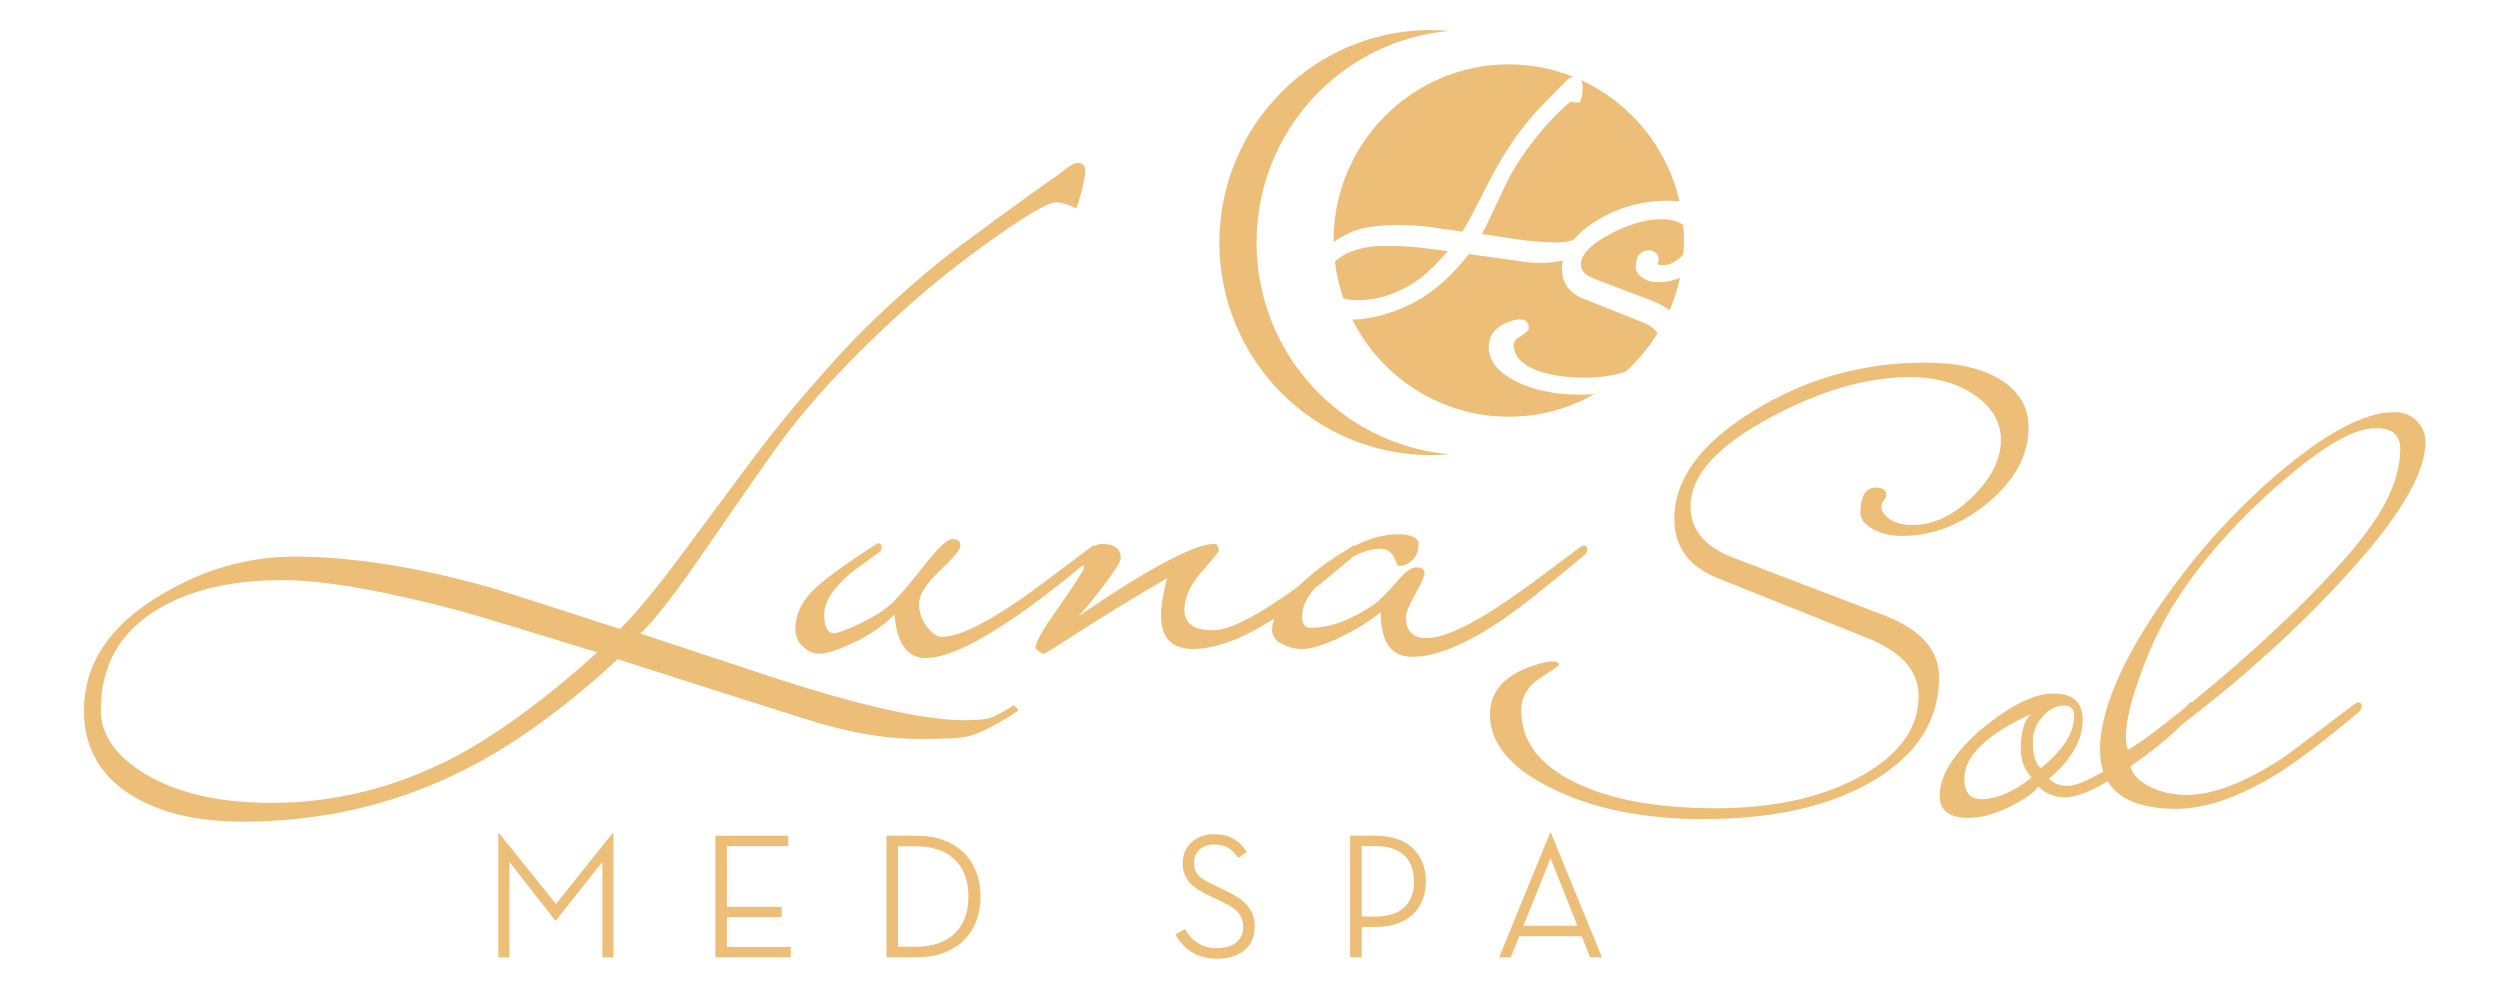 <svg width="268" height="106" viewBox="0 0 268 106" fill="none" xmlns="http://www.w3.org/2000/svg">
<path d="M106.121 76.97C105.605 77.126 104.704 77.206 103.416 77.206C98.739 77.206 91.036 75.396 80.311 71.772L68.652 67.917C70.153 66.492 72.3 63.748 75.089 59.688C79.295 53.6 81.894 49.862 82.88 48.482C86.721 43.109 91.406 38.222 96.27 33.787C98.05 32.166 99.884 30.602 101.772 29.103C103.131 28.023 111.389 21.685 113.24 21.688C113.795 21.691 114.504 21.906 115.36 22.337C115.434 22.374 116.682 18.431 116.24 17.817C115.5 16.791 114.147 18.258 113.375 18.785C111.083 20.345 102.591 26.505 100.45 28.268C96.902 31.187 93.492 34.295 90.351 37.658C87.176 41.112 84.324 44.478 81.791 47.756C81.275 48.402 78.251 52.459 72.718 59.925C70.228 63.248 68.147 65.75 66.474 67.433C62.098 66.008 57.741 64.607 53.408 63.224C45.213 60.853 37.94 59.667 31.59 59.667C26.485 59.667 21.616 61.09 16.981 63.937C11.659 67.172 9 71.251 9 76.172C9 80.054 10.652 83.053 13.957 85.166C17.002 87.11 21.013 88.08 25.991 88.08C34.488 88.08 42.382 86.246 49.675 82.58C54.952 79.947 60.467 75.975 66.217 70.669L78.38 74.553C84.601 76.536 88.054 77.616 88.744 77.789C92.26 78.738 95.543 79.214 98.589 79.214C101.206 79.214 102.903 79.126 103.673 78.956C104.873 78.695 106.549 77.874 108.693 76.494C109.036 76.279 109.187 76.127 109.145 76.042C108.973 75.912 108.822 75.76 108.693 75.587C107.493 76.353 106.633 76.813 106.121 76.97ZM48.581 81.234C42.316 84.459 35.815 86.073 29.081 86.073C23.546 86.073 19.041 85.039 15.567 82.975C12.389 81.037 10.803 78.759 10.803 76.132C10.803 71.269 12.926 67.614 17.174 65.16C20.606 63.179 24.963 62.19 30.239 62.19C34.699 62.19 41.052 63.288 49.29 65.482C51.735 66.17 56.647 67.656 64.028 69.935C58.45 74.971 53.3 78.735 48.581 81.234Z" fill="#EDBE78"/>
<path d="M151.363 70.408C153.977 70.408 157.282 69.039 161.274 66.29C162.902 65.176 165.776 62.9 169.898 59.468C170.067 59.295 170.154 59.08 170.154 58.822C170.154 58.652 170.067 58.545 169.898 58.5C169.768 58.46 169.641 58.479 169.511 58.564C165.176 61.824 162.516 63.775 161.53 64.418C157.626 67.075 154.749 68.404 152.906 68.404C151.448 68.404 150.718 67.657 150.718 66.157C150.718 65.687 151.048 64.865 151.715 63.687C152.38 62.509 152.714 61.773 152.714 61.473C152.714 61.044 152.455 60.832 151.939 60.832C151.426 60.744 150.739 61.199 149.88 62.19C148.722 63.528 147.844 64.413 147.244 64.844C144.796 66.484 142.543 67.303 140.484 67.303C139.884 67.303 139.583 66.873 139.583 66.008C139.583 65.133 140.021 64.17 140.88 63.125C142.071 62.167 143.472 61.013 145.098 59.649C146.127 59.107 147.1 58.825 148.013 58.825C148.658 58.825 149.129 59.128 149.43 59.731C149.728 60.335 149.859 60.635 149.816 60.635C150.332 60.723 150.834 60.55 151.328 60.119C151.823 59.689 152.069 59.107 152.069 58.37C152.069 57.639 151.317 57.272 149.816 57.272C148.417 57.272 146.892 57.69 145.254 58.496C145.145 58.476 145.034 58.491 144.923 58.564C144.773 58.677 144.632 58.784 144.487 58.894C143.444 59.473 142.358 60.199 141.224 61.09C140.428 61.716 139.731 62.319 139.13 62.898C138.348 63.468 137.823 63.837 137.56 64.001C134.115 66.375 131.596 67.564 130.004 67.564C127.979 67.564 126.967 66.83 126.967 65.362C126.967 64.068 127.58 62.72 128.802 61.316C130.026 59.915 130.636 59.17 130.636 59.082C130.636 58.564 130.486 58.306 130.187 58.306C128.04 58.306 123.171 60.896 115.578 66.075C116.178 65.472 117.056 64.413 118.216 62.903C119.504 61.22 120.146 60.207 120.146 59.862C120.146 58.825 119.462 58.306 118.087 58.306C117.883 58.306 117.646 58.374 117.383 58.496C117.275 58.478 117.167 58.493 117.058 58.564C112.895 61.717 110.277 63.658 109.207 64.389C105.387 66.979 102.643 68.276 100.969 68.276C100.453 68.276 99.917 67.909 99.359 67.173C98.801 66.442 98.524 65.62 98.524 64.714C98.524 63.767 99.264 62.589 100.742 61.188C102.222 59.784 102.962 58.888 102.962 58.5C102.962 58.027 102.685 57.791 102.127 57.791C101.569 57.791 100.559 58.716 99.103 60.572C97.3 62.903 95.981 64.403 95.145 65.07C94.307 65.74 93.181 66.399 91.764 67.045C90.519 67.606 89.749 67.885 89.448 67.885C88.718 67.885 88.353 67.218 88.353 65.881C88.353 64.498 89.342 62.991 91.314 61.348C92.343 60.572 93.374 59.819 94.402 59.082C94.619 58.524 94.511 58.242 94.082 58.242C90.564 60.486 88.213 62.212 87.034 63.419C85.855 64.629 85.266 65.966 85.266 67.434C85.266 68.167 85.532 68.792 86.069 69.31C86.606 69.829 87.217 70.087 87.901 70.087C88.546 70.087 89.683 69.72 91.314 68.986C93.244 68.08 94.767 67.045 95.882 65.881C96.142 68.986 97.257 70.539 99.229 70.539C102.445 70.539 108.08 67.213 116.123 60.571C116.152 60.682 116.177 60.795 116.22 60.896C115.964 61.457 114.978 62.967 113.259 65.426C111.761 67.542 111.007 68.88 111.007 69.441C111.007 69.526 111.126 69.653 111.361 69.829C111.599 70.002 111.761 70.087 111.845 70.087C112.014 70.087 113.281 69.31 115.641 67.758C118.946 65.644 122.097 63.725 125.1 61.996C124.672 63.679 124.458 64.995 124.458 65.944C124.458 68.361 125.595 69.568 127.868 69.568C130.328 69.568 133.25 68.469 136.621 66.296C136.453 66.739 136.365 67.162 136.365 67.564C136.365 68.167 136.709 68.654 137.396 69.018C138.084 69.385 138.811 69.568 139.583 69.568C140.614 69.568 142.052 69.116 143.894 68.21C145.613 67.346 146.985 66.484 148.013 65.62C148.013 68.813 149.129 70.408 151.363 70.408Z" fill="#EDBE78"/>
<path d="M201.883 65.928L185.793 59.782C182.745 58.614 181.222 56.783 181.222 54.281C181.222 50.958 184.115 47.764 189.893 44.699C195.205 41.852 200.151 40.426 204.732 40.426C207.516 40.426 209.84 41.075 211.701 42.367C213.565 43.665 214.495 45.26 214.495 47.158C214.495 49.229 213.472 51.269 211.424 53.276C209.372 55.281 207.238 56.283 205.018 56.283C204.037 56.283 203.236 56.081 202.617 55.672C201.998 55.262 201.689 54.797 201.689 54.278C201.689 54.063 201.774 53.847 201.946 53.632C202.117 53.417 202.205 53.22 202.205 53.047C202.205 52.531 201.837 52.273 201.11 52.273C199.995 52.273 199.437 53.178 199.437 54.991C199.437 55.637 199.876 56.211 200.756 56.706C201.634 57.203 202.675 57.45 203.876 57.45C207.18 57.45 210.271 56.254 213.145 53.858C216.018 51.463 217.459 48.777 217.459 45.8C217.459 43.686 216.481 42.003 214.53 40.751C212.576 39.501 209.84 38.874 206.324 38.874C199.672 38.874 193.537 40.61 187.916 44.082C182.295 47.552 179.485 51.402 179.485 55.626C179.485 58.647 181.074 60.781 184.254 62.031L200.148 68.38C203.836 69.85 205.678 71.921 205.678 74.599C205.678 78.049 203.609 80.924 199.469 83.21C195.329 85.496 190.147 86.642 183.927 86.642C177.576 86.642 172.514 85.701 168.739 83.824C164.961 81.947 163.073 79.392 163.073 76.156C163.073 74.731 163.75 73.578 165.101 72.692C166.452 71.81 167.129 71.344 167.129 71.302C167.129 70.783 166.333 70.762 164.747 71.235C161.4 72.23 159.727 74.019 159.727 76.608C159.727 79.716 161.947 82.359 166.388 84.537C170.83 86.714 176.223 87.807 182.576 87.807C190.168 87.807 196.283 86.414 200.917 83.63C205.552 80.849 207.868 77.169 207.868 72.597C207.868 69.662 205.872 67.442 201.883 65.928Z" fill="#EDBE78"/>
<path d="M252.928 75.313C252.798 75.271 252.669 75.292 252.539 75.377C247.691 79.046 245.073 81.011 244.688 81.269C240.653 83.901 237.222 85.217 234.39 85.217C232.889 85.217 231.527 84.892 230.303 84.246C229.211 83.666 228.574 82.966 228.391 82.145C228.44 82.111 228.486 82.081 228.535 82.045C230.701 80.54 232.465 79.104 233.828 77.74C235.666 76.323 237.357 74.974 238.895 73.697C243.487 69.855 247.585 65.973 251.189 62.047C257.065 55.703 260.005 50.827 260.005 47.419C260.005 46.512 259.693 45.746 259.074 45.119C258.451 44.494 257.644 44.183 256.658 44.183C253.483 44.183 249.301 46.406 244.109 50.848C239.175 55.075 234.84 59.975 231.11 65.54C227.117 71.538 225.122 76.481 225.122 80.362C225.122 81.234 225.245 82.011 225.476 82.703C223.763 83.723 222.458 84.246 221.582 84.246C220.81 84.246 220.167 83.986 219.652 83.468C222.055 81.442 223.258 79.349 223.258 77.191C223.258 75.292 222.227 74.343 220.167 74.343C218.108 74.343 215.575 75.571 212.572 78.033C209.484 80.665 207.938 83.082 207.938 85.283C207.938 86.879 208.969 87.676 211.028 87.676C212.442 87.676 214.031 87.222 215.79 86.318C217.249 85.541 218.15 84.871 218.494 84.31C219.308 85.087 220.273 85.475 221.391 85.475C222.511 85.475 224.036 84.892 225.95 83.752C227.131 85.72 229.579 86.706 233.296 86.706C236.471 86.706 240.119 85.435 244.238 82.885C246.467 81.463 249.364 79.264 252.928 76.284C253.097 76.114 253.184 75.896 253.184 75.638C253.184 75.468 253.097 75.359 252.928 75.313ZM212.379 85.669C211.179 85.669 210.576 84.935 210.576 83.468C210.576 81.054 212.958 78.746 217.722 76.544C216.992 77.236 216.628 78.464 216.628 80.232C216.628 81.487 217.014 82.521 217.785 83.34C215.855 84.892 214.053 85.669 212.379 85.669ZM217.915 79.456C217.915 78.507 218.256 77.635 218.943 76.834C219.631 76.037 220.403 75.638 221.262 75.638C221.991 75.638 222.354 76.005 222.354 76.736C222.354 78.552 221.153 80.429 218.753 82.369C218.193 81.851 217.915 80.881 217.915 79.456ZM227.89 79.067C227.89 77.385 228.426 75.098 229.5 72.208C230.658 68.93 232.18 65.928 234.068 63.211C236.815 59.197 240.312 55.357 244.558 51.689C248.807 48.022 252.026 46.103 254.213 45.93C256.272 45.757 257.303 46.491 257.303 48.131C257.303 50.633 256.293 53.329 254.278 56.221C252.819 58.378 250.371 61.161 246.942 64.57C243.379 68.108 239.432 71.647 235.099 75.183C235.061 75.215 235.026 75.242 234.988 75.273C234.87 75.245 234.778 75.279 234.713 75.377C234.542 75.558 234.363 75.739 234.182 75.921C231.181 78.327 229.163 79.814 228.146 80.362C227.977 80.104 227.89 79.671 227.89 79.067Z" fill="#EDBE78"/>
<path d="M59.599 96.91L53.498 89.317H53.422V102.623H54.604V92.385L59.523 98.674H59.599L64.575 92.385V102.623H65.757V89.317H65.662L59.599 96.91Z" fill="#EDBE78"/>
<path d="M77.927 98.309H83.799V97.217H77.927V90.698H84.504V89.586H76.688V102.623H84.771V101.511H77.927V98.309Z" fill="#EDBE78"/>
<path d="M98.272 89.586H95.031V102.623H98.272C102.581 102.623 105.116 99.958 105.116 96.104C105.116 92.251 102.562 89.586 98.272 89.586ZM98.158 101.492H96.271V90.717H98.158C101.99 90.717 103.82 92.941 103.82 96.105C103.82 99.268 101.99 101.492 98.158 101.492Z" fill="#EDBE78"/>
<path d="M131.338 95.453L130.289 94.954C128.707 94.206 128.002 93.746 128.002 92.5C128.002 91.35 128.86 90.525 130.137 90.525C131.319 90.525 132.12 90.985 132.711 91.963L133.664 91.35C132.863 90.046 131.739 89.432 130.118 89.432C128.212 89.432 126.782 90.679 126.782 92.538C126.782 94.36 127.906 95.203 129.775 96.085L130.823 96.584C132.387 97.312 133.264 97.964 133.264 99.402C133.264 100.763 132.215 101.645 130.442 101.645C128.917 101.645 127.735 100.898 127.049 99.594L126 100.15C126.839 101.741 128.345 102.776 130.461 102.776C132.882 102.776 134.503 101.511 134.503 99.364C134.503 97.408 133.416 96.449 131.338 95.453Z" fill="#EDBE78"/>
<path d="M147.518 89.586H144.734V102.623H145.974V99.364H147.518C151.026 99.364 152.856 97.293 152.856 94.494C152.856 91.675 151.026 89.586 147.518 89.586ZM147.442 98.252H145.974V90.698H147.442C150.397 90.698 151.579 92.308 151.579 94.494C151.579 96.66 150.397 98.252 147.442 98.252Z" fill="#EDBE78"/>
<path d="M166.163 89.279L160.711 102.623H161.95L162.865 100.361H169.557L170.453 102.623H171.73L166.259 89.279H166.163ZM163.304 99.249L166.221 92.021C166.221 92.021 169.118 99.249 169.099 99.249H163.304Z" fill="#EDBE78"/>
<path d="M176.07 34.546L169.756 32.025C167.839 31.269 167.436 29.881 167.436 28.851C167.436 28.539 167.48 28.234 167.545 27.933C167.376 27.966 167.183 28.001 166.952 28.041C166.04 28.2 165.014 28.227 163.892 28.122C163.761 28.112 163.281 28.055 160.743 27.695L157.467 27.234C156.125 28.925 154.764 30.279 153.417 31.26C151.437 32.718 149.152 33.677 146.63 34.108C146.065 34.203 145.527 34.251 145.027 34.251C145.005 34.251 144.983 34.248 144.961 34.248C148.052 40.423 154.411 44.671 161.741 44.671C165.079 44.671 168.214 43.786 170.933 42.245C170.418 42.281 169.892 42.306 169.342 42.306C166.73 42.306 164.467 41.847 162.616 40.94C160.609 39.953 159.592 38.689 159.592 37.18C159.592 36.245 160.022 35.003 162.071 34.395C162.439 34.283 162.719 34.23 162.95 34.23C163.592 34.23 163.885 34.667 163.885 35.072C163.885 35.467 163.78 35.536 162.771 36.196C162.332 36.483 162.276 36.776 162.276 36.999C162.276 38.011 162.888 38.808 164.148 39.437C165.544 40.13 167.471 40.483 169.876 40.483C171.543 40.483 173.015 40.26 174.283 39.828C175.6 38.637 176.747 37.262 177.688 35.744C177.497 35.383 177.062 34.941 176.07 34.546Z" fill="#EDBE78"/>
<path d="M172.561 25.112C171.152 25.858 169.477 27.018 169.477 28.314C169.477 28.752 169.62 29.39 170.854 29.863L177.243 32.303C177.953 32.573 178.529 32.9 178.971 33.283C179.452 32.168 179.828 30.998 180.09 29.785C179.353 30.094 178.587 30.254 177.796 30.254C177.203 30.254 176.675 30.126 176.226 29.872C175.507 29.47 175.356 28.957 175.356 28.598C175.356 26.965 176.382 26.838 176.696 26.838C177.463 26.838 177.807 27.335 177.807 27.827C177.807 27.989 177.763 28.149 177.677 28.305C177.811 28.388 178.003 28.43 178.248 28.43C178.95 28.43 179.627 28.103 180.317 27.429C180.369 27.378 180.406 27.328 180.454 27.277C180.492 26.784 180.518 26.288 180.518 25.785C180.518 25.218 180.488 24.658 180.439 24.103C179.829 23.704 179.057 23.496 178.134 23.496C176.433 23.496 174.558 24.04 172.561 25.112Z" fill="#EDBE78"/>
<path d="M147.188 32.04C148.996 31.733 150.695 30.991 152.24 29.834C153.188 29.105 154.186 28.125 155.215 26.916C153.688 26.718 152.608 26.583 152.018 26.52C150.794 26.408 149.701 26.351 148.777 26.351C147.914 26.351 147.182 26.401 146.599 26.499C145.219 26.735 144.116 27.186 143.324 27.84C143.244 27.907 143.173 27.976 143.102 28.046C143.264 29.408 143.57 30.725 144.006 31.983C144.893 32.221 145.959 32.251 147.188 32.04Z" fill="#EDBE78"/>
<path d="M142.965 25.957C144.081 25.132 145.313 24.597 146.638 24.372C148.511 24.054 150.731 24.038 153.232 24.325C154.417 24.488 155.591 24.659 156.77 24.83C157.103 24.315 157.486 23.636 157.913 22.804C158.994 20.677 159.787 19.132 159.933 18.868C160.501 17.803 161.17 16.674 161.916 15.525C162.622 14.461 163.435 13.4 164.407 12.276C164.953 11.648 167.075 9.484 167.687 8.893C167.71 8.87 167.739 8.837 167.77 8.802C167.961 8.587 168.249 8.284 168.659 8.234C166.516 7.376 164.183 6.899 161.74 6.899C151.385 6.899 142.961 15.371 142.961 25.785C142.961 25.843 142.965 25.9 142.965 25.957Z" fill="#EDBE78"/>
<path d="M165.835 13.354C165.386 13.851 164.944 14.378 164.518 14.923C163.2 16.605 162.204 18.152 161.474 19.653C161.257 20.095 160.696 21.285 159.789 23.224C159.441 23.978 159.132 24.594 158.859 25.083L161.351 25.463C164.5 25.959 166.761 26.104 168.004 25.893C168.443 25.817 168.565 25.76 168.577 25.754C168.589 25.748 168.635 25.721 168.729 25.648C169.321 24.957 170.106 24.3 171.103 23.684C173.428 22.247 176.006 21.518 178.764 21.518C179.223 21.518 179.644 21.553 180.046 21.604C178.734 15.791 174.75 10.99 169.464 8.579C169.885 9.163 169.527 10.538 169.521 10.551L169.35 10.976L168.792 10.982L168.698 10.953C168.539 10.906 168.444 10.894 168.394 10.891C167.979 11.123 166.605 12.493 165.835 13.354Z" fill="#EDBE78"/>
<path d="M153.37 48.785C154.044 48.785 154.705 48.751 155.363 48.692C143.786 47.677 134.703 37.909 134.703 26.003C134.703 14.1 143.786 4.332 155.363 3.317C154.705 3.261 154.044 3.224 153.37 3.224C140.862 3.224 130.719 13.422 130.719 26.003C130.719 38.584 140.862 48.785 153.37 48.785Z" fill="#EDBE78"/>
</svg>
